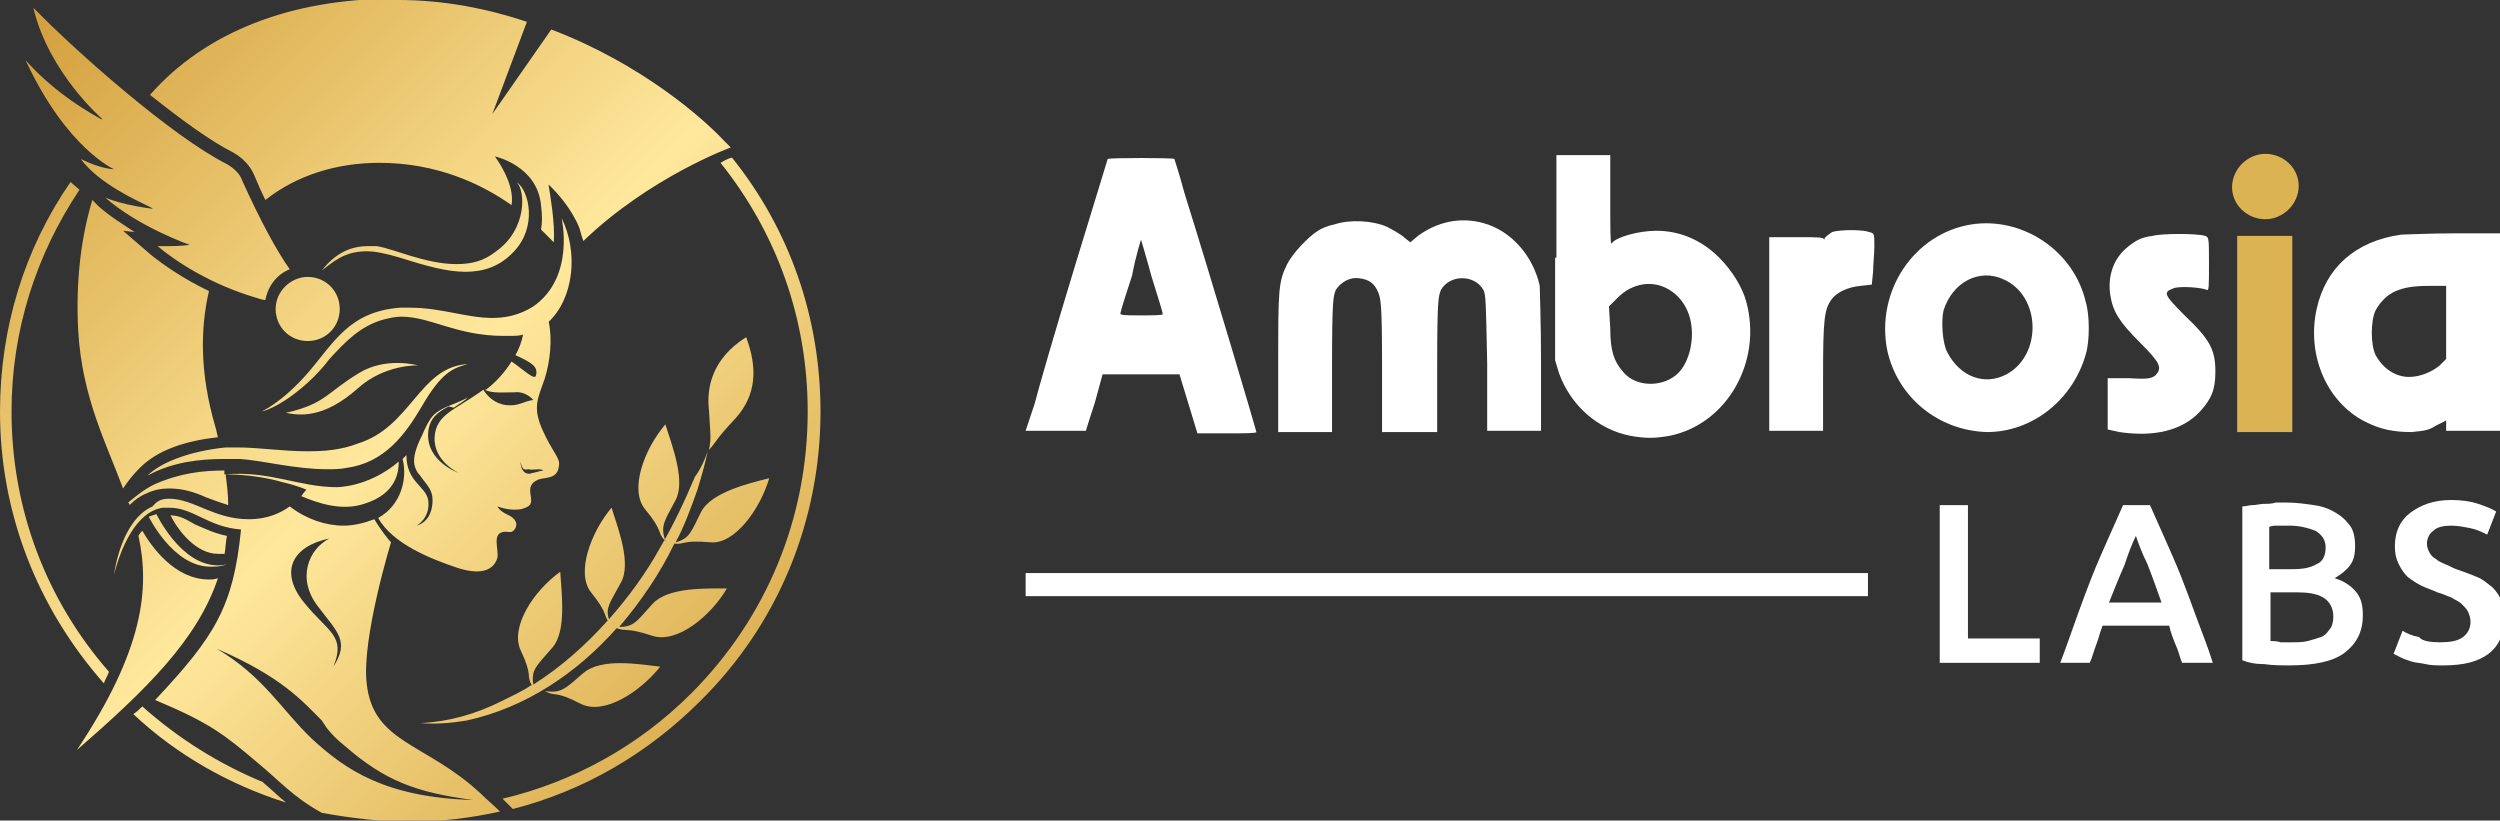 <?xml version="1.0" encoding="utf-8"?>
<!-- Generator: Adobe Illustrator 27.9.0, SVG Export Plug-In . SVG Version: 6.00 Build 0)  -->
<svg version="1.1" id="LOGO" xmlns="http://www.w3.org/2000/svg" xmlns:xlink="http://www.w3.org/1999/xlink" x="0px" y="0px"
	 viewBox="0 0 195 64" style="enable-background:new 0 0 195 64;" xml:space="preserve">
<rect x="0" y="0" width="195" height="64" fill="#333333" stroke="none"/>
<style type="text/css">
	.st0{fill-rule:evenodd;clip-rule:evenodd;fill:url(#Shape_00000087382374382570118800000000225613936176236173_);}
	.st1{fill-rule:evenodd;clip-rule:evenodd;fill:#FFFFFF;}
	.st2{fill-rule:evenodd;clip-rule:evenodd;fill:#DBB352;}
</style>
<linearGradient id="Shape_00000090291144183557997560000016401977047115448995_" gradientUnits="userSpaceOnUse" x1="-574.902" y1="411.488" x2="-573.902" y2="410.488" gradientTransform="matrix(64 0 0 -64 36792 26337)">
	<stop  offset="0" style="stop-color:#D09B37"/>
	<stop  offset="0.502" style="stop-color:#FFE89C"/>
	<stop  offset="1" style="stop-color:#D09B37"/>
</linearGradient>
<path id="Shape" style="fill-rule:evenodd;clip-rule:evenodd;fill:url(#Shape_00000090291144183557997560000016401977047115448995_);" d="
	M13.2,38.9c1.9,0,3.5,1.6,6.2,1.6c1.5,0,2.5-0.5,3.2-1c1.3,1,2.8,1.5,4.2,1.5c0.8,0,1.6-0.2,2.4-0.5c0.4,0.7,1.1,1.6,1.3,1.8l0,0
	c0,0-2.3,7.5-1.9,11c0.5,4.7,4.6,4.6,8.9,8.6c0.5,0.5,1,0.9,1.5,1.4c-2.3,0.5-4.6,0.8-7,0.8c-2.3,0-4.7-0.3-6.9-0.7
	c-2.2-1.2-3.3-2.5-5-3.9c-2.6-2.2-3.7-3.1-8-4.9c4.7-5,6.1-7.3,6.7-13.3c-2.6-0.2-3.7-1.7-5.6-1.7c-0.2,0-0.3,0-0.5,0
	c-2.1,0.3-3.3,3.2-3.8,5.2c0,0,0.5-4.2,3-5.3C12.3,39,12.7,38.9,13.2,38.9z M57.1,12.3c4.5,5.6,6.9,12.5,6.9,19.8
	c0,8.5-3.3,16.6-9.4,22.6c-4.1,4.1-9.1,7-14.6,8.4l-0.4-0.4c-0.1-0.1-0.2-0.2-0.4-0.4c5.5-1.3,10.6-4.1,14.7-8.2
	c5.9-5.9,9.1-13.7,9.1-22c0-7.2-2.4-13.9-6.8-19.4C56.7,12.4,57,12.3,57.1,12.3z M11.1,55.1c2.8,2.5,6,4.5,9.4,5.9
	c0,0,0.1,0.1,0.1,0.1c0.6,0.5,1.1,1,1.7,1.5c-4.4-1.4-8.5-3.7-11.9-6.9C10.7,55.5,10.9,55.3,11.1,55.1z M16.9,50.6
	c3.6,2.1,5.1,4.8,7.4,7c2.6,2.4,5.7,4.6,12.6,4.8c-4.5-0.6-6.9-1.5-10.1-4.3c-0.5-0.4-0.9-0.8-1.3-1.3l-0.2-0.3l-0.2-0.3
	C23.6,54.7,22,52.8,16.9,50.6z M11.1,41.4c0.7,1.2,2.5,3.8,5.2,3.8c0.2,0,0.4,0,0.7-0.1c-1.6,4.8-5.6,8.7-11,13.4
	c5.2-7.8,5.7-12.6,4.8-16.7C10.9,41.6,11,41.5,11.1,41.4z M55.2,35.2c-0.2,1-0.5,2-0.8,3c-0.5,1.4-1,2.8-1.7,4.1
	c1.1-0.3,1.2-0.8,2-2.4c0.8-1.5,3.7-2.2,5.3-2.6c-0.7,2.4-2.7,5.2-4.6,5c-2.2-0.2-2,0.2-2.8,0.1c-1.1,2.3-2.6,4.5-4.3,6.5
	c1.2,0,1.4-0.5,2.6-1.8c1.2-1.3,4.1-1.2,5.8-1.2c-1.3,2.2-3.9,4.3-5.8,3.7c-2.1-0.7-2-0.3-2.8-0.6c-3.1,3.5-7.1,6.2-11.7,7.2
	c-1.2,0.2-2.4,0.3-3.6,0.2c2.2-0.1,4.3-0.7,6.3-1.7c0.8-0.4,1.7-0.8,2.4-1.3l0,0.1c-0.5-0.9,0.1-0.7-0.9-2.8c-0.8-1.8,1-4.6,3.1-6.1
	c0.1,1.7,0.5,4.6-0.6,5.9c-1.2,1.4-1.7,1.7-1.5,2.9c2.2-1.4,4.1-3.1,5.8-5c-0.3-0.5-0.1-0.7-1.3-2.2c-1.2-1.5,0-4.7,1.6-6.6
	c0.5,1.6,1.6,4.4,0.7,5.9c-0.8,1.5-1.2,1.9-0.9,2.8c1.5-1.7,2.9-3.6,4-5.6c1-1.7,1.9-3.6,2.7-5.5C54.7,36.5,55,35.8,55.2,35.2z
	 M51.5,52c-1.6,2-4.4,3.8-6.2,2.9c-2.1-1.1-1.9-0.5-2.8-1c1.3,0.2,1.6-0.2,3-1.4C46.9,51.3,49.8,51.8,51.5,52z M5.5,14.2l0.7,0.6
	c-3.4,5.1-5.3,11-5.3,17.3c0,7.6,2.7,14.7,7.6,20.3c-0.1,0.3-0.3,0.6-0.4,0.9C2.9,47.4,0,40,0,32.1C0,25.6,1.9,19.4,5.5,14.2z
	 M25.7,42c-2.9,0.6-4,2.6-1.9,5.1c1.8,2.2,3.2,2.5,2.2,4.9c1.3-2,0.3-2.7-1.2-4.7C23.1,45.1,24.1,42.8,25.7,42z M43.8,17
	c1.3,2.6,1,6.2-1,8.1c0.3,1.4,0.1,3.1-0.3,4.4c-0.5,1.5-1,2.2-0.2,4c0.8,1.8,1.4,2.2,1.3,2.8c-0.1,1.1-1,0.9-1.6,1.1
	c-0.7,0.3-0.7,0.7-0.6,1.3c0.1,0.6,0,0.8-0.7,1c-0.9,0.2-1.9-0.2-1.9-0.2s0.1,0.3,0.7,0.6c0.7,0.3,0.9,0.7,0.7,1.1
	c-0.3,0.5-0.5,0.2-1,0.3c-0.8,0.2-0.3,1.3-0.4,2c-0.2,0.7-0.9,1.5-3.1,0.8c-2.1-0.7-5.1-1.9-6.2-3.9c1.8-1,2.3-3.1,1.9-4.6
	c0.1-0.1,0.2-0.2,0.3-0.3c0,2.1,1.5,2.4,1.7,3.5c0.2,1.4-0.9,2-0.9,2s1-0.2,1.2-1.5c0.2-1.3-0.4-1.6-1-2.5l-0.1-0.1
	c-0.3-0.5-0.6-1.1,0.3-2.9c0.3-0.7,0.6-1.3,0.9-1.6c0.7-0.7,1.6-0.8,2.7-1.4c-0.3,0.3-0.7,0.5-1.1,0.8L35,31.7
	c-0.8,0.4-1.5,0.9-1.6,2c-0.2,2.3,2.4,3.2,2.4,3.2s-2-0.9-1.9-2.8c0.1-1.8,1.6-2.1,3.8-3.7c0.3,0.5,0.9,1.1,1.8,1.2
	c1,0.1,1.3-0.3,2.1-0.4c-0.1-0.1-0.6-0.7-1.5-0.6c-0.8,0-1.7,0.1-2.3-0.2l0.1,0c0.8-0.6,1.5-1.4,2-2.2c0.9,0.6,1.8,1.5,1.9,1.1
	c0.2-0.7-0.3-1-1.6-1.6c0.3-0.5,0.5-1.1,0.6-1.6c-0.3,0.1-0.7,0.1-1.1,0.1c-0.1,0-0.2,0-0.4,0c-3.7,0-5.7-1.5-8-1.5
	c-0.4,0-0.9,0.1-1.3,0.2c-1.9,0.5-3.1,1.8-4.3,3.1l-0.4,0.5c-0.5,0.6-1.1,1.2-1.7,1.7c-2,1.7-3.2,1.9-3.2,1.9s1.6-0.7,3.6-3
	s3.2-4.8,7.2-5.1c0.3,0,0.5,0,0.8,0c2.4,0,4.4,0.8,6.4,0.8c1,0,2.1-0.2,3.2-0.9C44.9,21.6,43.8,17,43.8,17z M12.2,40.1
	c0,0,1.9,4,4.8,4c0.2,0,0.4,0,0.7-0.1c-0.4,0.2-0.9,0.2-1.3,0.2c-2.9,0-4.8-3.9-4.8-3.9L12.2,40.1z M13.3,40.2
	c0.7,0,1.2,0.3,1.9,0.7c0.7,0.3,1.5,0.7,2.5,0.9c-0.1,0.5-0.1,1-0.2,1.5l0-0.1c-0.2,0-0.3,0-0.5,0C15.3,43.2,13.9,41.4,13.3,40.2z
	 M51.9,33.1c0.5,1.6,1.6,4.4,0.8,5.9c-0.9,1.7-1.2,2-0.8,3.2c-0.7-0.7-0.1-0.7-1.6-2.5C49.1,38.2,50.2,35.1,51.9,33.1z M31.1,36
	c0,0.7-0.1,2.5-2.7,3.3c-1.8,0.6-3.7-0.1-4.9-0.6c0.2-0.3,0.4-0.5,0.4-0.5s-0.6-0.3-1.9-0.6c-1-0.3-2.7-0.6-4.4-0.6
	c0.1,0.8,0.2,1.6,0.2,2.4c-0.6-0.2-1.2-0.4-1.7-0.6c-0.9-0.4-1.8-0.7-2.9-0.7c-0.6,0-1.2,0.1-1.8,0.4c-0.5,0.2-0.9,0.5-1.3,0.9
	c0-0.1,0-0.1-0.1-0.2c0.6-0.5,1.2-1,2-1.4c2-0.9,3.8-1.1,5.5-1.1c0,0.1,0,0.2,0,0.3c3.6-0.3,5.8,1,8.8,1
	C28.4,37.9,30.2,36.8,31.1,36z M7.2,15.6l0.5,0.5c0.9,0.8,1.9,1.4,2.8,2L9.6,18l2.2,1.9c1,0.8,2.6,1.9,4.5,2.8
	c-0.7,3-0.7,6.5,0.5,10.6c0.1,0.3,0.1,0.5,0.2,0.8c-2.6,0.3-4.7,1-6.1,2.4c-0.5,0.5-0.9,1-1.3,1.6C8.3,34.6,6.4,31,6.1,25.8
	C5.9,22,6.3,18.6,7.2,15.6z M36.5,28.4c-1.2,0.3-2.1,0.7-3.6,3.3c-1.3,2.2-2.9,4.4-5.9,4.8c-0.5,0.1-1,0.1-1.5,0.1
	c-2.5,0-5.1-0.7-6.8-0.8c-0.4,0-0.8,0-1.2,0c-1.8,0-4,0.2-6,1.3c1-1,3.2-1.9,6.1-2.2c0.3,0,0.6,0,0.9,0c1.7,0,3.5,0.3,5.5,0.3
	c1.3,0,2.6-0.1,3.9-0.6C32.1,33.3,32.7,28.6,36.5,28.4z M40.6,36c0,0.7,0.4,1.1,0.9,0.9c0.5-0.1,0.7-0.2,0.9-0.2
	c-0.3-0.2-0.8,0-1.2-0.1C40.8,36.7,40.7,36.5,40.6,36z M58.2,26.3c0.9,2.4,0.8,4.5-0.8,6.3c-1.6,1.7-1.4,1.7-2.1,2.5
	c0.2-1,0.1-1.2,0-3.1C55.1,30.3,55.5,28,58.2,26.3z M32.6,28.5c0,0-2.6-0.1-4.7,1.8c-2.7,2.4-4.6,2.1-5.6,1.9
	c3.1-0.7,3.2-1.6,5.7-3.1C30.1,27.8,32.6,28.5,32.6,28.5z M24,21.6c1.4,0,2.5,1.1,2.5,2.5c0,1.4-1.1,2.5-2.5,2.5s-2.5-1.1-2.5-2.5
	C21.5,22.7,22.7,21.6,24,21.6z M2.6,0.6C6,4.1,13.5,10.7,17.7,12.8c0.5,0.3,1,0.7,1.2,1.3c1.4,3.1,2.7,5.5,3.7,6.9
	c-1,0.4-1.7,1.3-1.9,2.4c-0.2,0-0.5-0.1-0.8-0.2c-3.4-1-6.2-2.8-7.6-4c0.3,0,0.6,0,0.9,0c0.9,0,1.6-0.1,1.6-0.1s-4-1.4-6.6-3.7
	C9.5,16,12,16.3,12,16.3s-0.1,0-0.2-0.1l-0.2-0.1c-1-0.5-3.9-1.8-5.3-3.7c1.6,0.8,2.6,0.8,2.6,0.8S5.2,11.6,2,4.7
	c2.4,2.7,5.2,4.2,5.9,4.6L8,9.3c0,0,0,0,0,0S3.8,5.7,2.6,0.6z M40.3,14.2c1,0.7,1.6,3.5-0.2,5.4c-1.1,1.2-2.4,1.6-3.8,1.6
	c-1.5,0-3.2-0.5-5.1-1.1c-1-0.3-1.9-0.5-2.6-0.5c-1.8,0-2.7,0.9-3.5,1.5c1.1-1.4,2.3-1.9,3.6-1.9c0.2,0,0.5,0,0.7,0
	c1.3,0.2,3.8,1.4,6.2,1.4c1.1,0,2.1-0.2,3.1-1C41.1,17.9,41,14.9,40.3,14.2z M30.9,0l0.2,0c3.6,0,7,0.7,10,1.7l-2.7,7.2L43,2.3
	c7.1,2.7,11.9,7,13.4,8.6l0.2,0.2c0.2,0.2,0.4,0.4,0.4,0.4s-6.3,2.3-11.5,7.3c-0.1-0.3-0.2-0.6-0.3-1c-0.6-1.5-1.7-2.7-2.2-3.2
	l-0.1-0.1c-0.1-0.1-0.1-0.1-0.1-0.1s0,0,0,0l0,0.1c0.1,0.6,0.5,2.9,0.4,4.4c-0.3-0.3-0.6-0.6-1-1c0.1-0.5,0.1-1.1,0-1.9
	c-0.3-3.1-3.6-3.8-3.6-3.8s1.6,2.1,1.3,3.8c-2.4-1.7-5.9-3.3-10.3-3.3c-3.4,0-6.5,1-8.9,2.9c-0.3-0.6-0.6-1.3-0.9-2
	c-0.3-0.7-0.9-1.3-1.6-1.7c-1.8-0.9-4.1-2.6-6.5-4.5c4.3-4.9,11-7.5,19-7.5L30.9,0z"/>
<g id="GROUP" transform="translate(80, 12)">
	<path id="Fill-1" class="st1" d="M10.7,12.5c0,0.1-0.8,0.1-1.7,0.1c-1.3,0-1.7,0-1.6-0.2c0-0.1,0.4-1.4,0.9-2.9
		C8.6,7.9,9,6.7,9,6.7c0,0,0.4,1.3,0.8,2.8C10.3,11.1,10.7,12.4,10.7,12.5 M3.8,8.9C2.4,13.5,1,18.3,0.7,19.5L0,21.6l2.3,0
		c1.3,0,2.3,0,2.4,0c0,0,0.3-1,0.7-2.2L6,17.2l3,0l3,0l0.7,2.3l0.7,2.3h2.3c1.3,0,2.3,0,2.3-0.1c0-0.1-3.5-11.9-5.6-18.6
		c-0.4-1.5-0.8-2.7-0.8-2.7c0-0.1-5.1-0.1-5.2,0C6.4,0.4,5.2,4.3,3.8,8.9"/>
	<path id="Fill-3" class="st1" d="M22.8,6c-0.8,0.5-2,1.8-2.4,2.6c-0.7,1.4-0.7,2.1-0.7,7.8v5.3h2.1h2.1l0-5.3
		c0-5.1,0.1-5.3,0.3-5.8c0.4-0.6,1.1-1,1.8-0.9c0.8,0.1,1.2,0.4,1.5,1.1c0.2,0.5,0.3,0.9,0.3,5.7v5.2H30h2.1l0-5.3
		c0-5.1,0.1-5.3,0.3-5.8c0.7-1.2,2.6-1.2,3.3,0c0.2,0.4,0.2,0.9,0.3,5.7l0,5.3h2.1h2.1v-5.3c0-3.2-0.1-5.6-0.1-6
		C39.6,8,37.9,6,35.7,5.4c-1.8-0.5-3.6-0.1-5.1,1L30,6.9l-0.5-0.4c-0.2-0.2-0.9-0.6-1.3-0.8c-1.1-0.5-2.9-0.6-4.1-0.2
		C23.6,5.6,23.1,5.8,22.8,6"/>
	<path id="Fill-5" class="st1" d="M51.8,15.4c-0.3,1.1-0.8,1.8-1.6,2.2C49,18.2,47.4,18,46.6,17c-0.7-0.8-1-1.6-1-3.4l-0.1-1.7
		l0.7-0.7c1.1-1.1,2.7-1.4,4-0.6C51.7,11.5,52.3,13.4,51.8,15.4L51.8,15.4z M41.3,8.1v8l0.3,1c0.9,2.5,3,4.4,5.6,4.9
		c1.2,0.2,1.8,0.2,3,0c4.5-0.9,7.3-5.8,6-10.5c-0.3-1.1-1.1-2.4-2.1-3.4C52.7,6.7,51,6,49.2,6c-1.4,0-3.2,0.5-3.5,1
		c-0.1,0.1-0.1-1.4-0.1-3.4V0.1h-2.1h-2.1V8.1z"/>
	<path id="Fill-7" class="st1" d="M62.3,6.7C62.2,6.9,62.2,6.9,62.3,6.7c-0.1-0.2-0.3-0.2-2.2-0.2H58V14v7.6h2.1h2.1v-4.3
		c0-4.5,0.1-5.2,0.7-6c0.4-0.5,1.2-0.9,2.2-1l0.9-0.1l0.1-1c0-0.5,0.1-1.4,0.1-2c0-1,0-1-0.4-1.1c-0.5-0.2-2.3-0.2-2.9,0
		C62.5,6.4,62.3,6.5,62.3,6.7"/>
	<path id="Fill-9" class="st1" d="M76.5,17.2c-1.7,0.9-3.6,0.2-4.6-1.7c-0.4-0.7-0.5-2.5-0.3-3.3c0.7-2.2,2.8-3.3,4.7-2.4
		C79.2,11.1,79.3,15.7,76.5,17.2 M67.2,15.3c0.8,3.7,4,6.3,7.8,6.4c3.5,0,6.7-2.5,7.7-6.1c0.3-1,0.3-3,0-4c-0.9-4-4.9-6.7-8.9-6.1
		C69.3,6.2,66.3,10.7,67.2,15.3"/>
	<path id="Fill-11" class="st1" d="M85.8,7.4c-1,0.9-1.4,2.2-1.2,3.6c0.2,1.3,0.7,2.1,2.3,3.7c1.6,1.6,1.8,2,1.2,2.6
		c-0.3,0.2-0.5,0.3-2,0.2l-1.7,0v2v2l0.9,0.2c2.7,0.4,4.9-0.1,6.3-1.6c0.9-1,1.2-1.7,1.2-3.1c0-1.7-0.4-2.5-2.4-4.4
		c-1.6-1.6-1.7-1.8-0.9-2.1c0.4-0.2,2.1-0.1,2.6,0.1c0.2,0.1,0.2-0.1,0.2-2c0-2,0-2.1-0.3-2.2c-0.6-0.2-3.4-0.2-4.1,0
		C87,6.5,86.5,6.8,85.8,7.4"/>
	<path id="Fill-13" class="st2" d="M94.5,21.7h4.3V6.4h-4.3V21.7z M96.7,5.1c-1.4,0-2.6-1.1-2.6-2.5S95.3,0,96.7,0
		c1.4,0,2.6,1.1,2.6,2.5S98.1,5.1,96.7,5.1L96.7,5.1z"/>
	<path id="Fill-15" class="st1" d="M110.8,13.1V16l-0.5,0.5c-0.6,0.5-1.5,0.9-2.4,0.9c-1,0-2-0.6-2.6-1.7c-0.4-0.8-0.4-2.7,0-3.5
		c0.8-1.4,1.9-1.9,4.1-1.9h1.4V13.1z M100.7,12.1c-0.8,3.6,0.8,7.3,3.8,8.8c1.2,0.6,2.2,0.8,3.6,0.8c0.9-0.1,1.3-0.1,1.9-0.5
		l0.8-0.4v0.4v0.4h2.1h2.1v-7.7V6.2l-3.5,0c-2,0-3.9,0.1-4.2,0.1C103.7,6.8,101.4,8.9,100.7,12.1L100.7,12.1z"/>
	<polygon id="Fill-16" class="st1" points="0,34.5 65.7,34.5 65.7,32.7 0,32.7 	"/>
	<polygon id="Fill-17" class="st1" points="79.1,37.8 79.1,39.7 71.3,39.7 71.3,27.4 73.5,27.4 73.5,37.8 	"/>
	<path id="Fill-18" class="st1" d="M86.6,29.8c-0.3,0.6-0.6,1.4-0.9,2.3C85.3,33,84.9,34,84.5,35h4.1c-0.4-1.1-0.7-2-1.1-3
		C87.1,31.2,86.8,30.4,86.6,29.8L86.6,29.8z M90.2,39.7c-0.2-0.5-0.3-1-0.5-1.4c-0.2-0.5-0.4-1-0.5-1.5h-5.2c-0.2,0.5-0.3,1-0.5,1.5
		c-0.2,0.5-0.3,1-0.5,1.4h-2.3c0.5-1.3,0.9-2.5,1.3-3.6c0.4-1.1,0.8-2.2,1.2-3.2c0.4-1,0.8-1.9,1.2-2.8s0.8-1.8,1.2-2.7h2.1
		c0.4,0.9,0.8,1.8,1.2,2.7c0.4,0.9,0.8,1.8,1.2,2.8c0.4,1,0.8,2.1,1.2,3.2c0.4,1.1,0.9,2.3,1.3,3.6H90.2z"/>
	<path id="Fill-19" class="st1" d="M97.1,34.2v3.8c0.2,0,0.5,0,0.8,0.1c0.3,0,0.5,0,0.8,0c0.5,0,0.9,0,1.3-0.1
		c0.4-0.1,0.7-0.2,1-0.3c0.3-0.1,0.5-0.3,0.7-0.6c0.2-0.2,0.3-0.6,0.3-1c0-0.7-0.3-1.2-0.8-1.5s-1.2-0.4-2.1-0.4H97.1z M97.1,32.4
		h1.6c0.9,0,1.5-0.1,2-0.4c0.5-0.2,0.7-0.7,0.7-1.3c0-0.6-0.3-1-0.8-1.3c-0.5-0.2-1.2-0.4-2-0.4c-0.3,0-0.7,0-0.9,0
		c-0.3,0-0.5,0-0.7,0.1V32.4z M98.6,39.9c-0.7,0-1.3,0-2-0.1c-0.7,0-1.2-0.1-1.7-0.3v-12c0.3,0,0.5-0.1,0.8-0.1
		c0.3,0,0.6-0.1,0.9-0.1c0.3,0,0.6,0,0.9-0.1c0.3,0,0.6,0,0.9,0c0.7,0,1.4,0.1,2.1,0.2s1.2,0.3,1.7,0.6c0.5,0.3,0.8,0.6,1.1,1
		c0.3,0.4,0.4,1,0.4,1.6c0,0.6-0.1,1.1-0.4,1.5c-0.3,0.4-0.7,0.7-1.2,1c0.7,0.2,1.3,0.6,1.7,1.1c0.4,0.5,0.5,1.1,0.5,1.8
		c0,1.3-0.5,2.2-1.4,2.9C102,39.6,100.5,39.9,98.6,39.9L98.6,39.9z"/>
	<path id="Fill-20" class="st1" d="M110.3,38.1c0.8,0,1.4-0.1,1.8-0.4c0.4-0.3,0.6-0.7,0.6-1.2c0-0.3-0.1-0.6-0.2-0.8
		c-0.1-0.2-0.3-0.4-0.5-0.6c-0.2-0.2-0.5-0.3-0.8-0.5c-0.3-0.1-0.7-0.3-1.1-0.4c-0.4-0.2-0.8-0.3-1.2-0.5c-0.4-0.2-0.7-0.4-1.1-0.7
		c-0.3-0.3-0.5-0.6-0.7-1c-0.2-0.4-0.3-0.8-0.3-1.4c0-1.1,0.4-2,1.2-2.6c0.8-0.6,1.8-1,3.2-1c0.8,0,1.5,0.1,2.1,0.3
		c0.6,0.2,1.1,0.4,1.4,0.6l-0.7,1.8c-0.4-0.2-0.8-0.4-1.3-0.5c-0.5-0.1-1-0.2-1.5-0.2c-0.6,0-1.1,0.1-1.4,0.4
		c-0.3,0.2-0.5,0.6-0.5,1c0,0.3,0.1,0.5,0.2,0.7s0.3,0.4,0.5,0.5c0.2,0.2,0.5,0.3,0.7,0.4c0.3,0.1,0.6,0.3,0.9,0.4
		c0.6,0.2,1.1,0.4,1.6,0.6c0.5,0.2,0.8,0.5,1.2,0.8c0.3,0.3,0.6,0.7,0.7,1.1c0.2,0.4,0.2,0.9,0.2,1.5c0,1.1-0.4,2-1.2,2.6
		c-0.8,0.6-1.9,0.9-3.5,0.9c-0.5,0-1,0-1.4-0.1c-0.4-0.1-0.8-0.1-1.1-0.2c-0.3-0.1-0.6-0.2-0.8-0.3c-0.2-0.1-0.4-0.2-0.6-0.3
		l0.7-1.8c0.3,0.2,0.8,0.4,1.3,0.5C108.9,38,109.6,38.1,110.3,38.1"/>
</g>
</svg>
